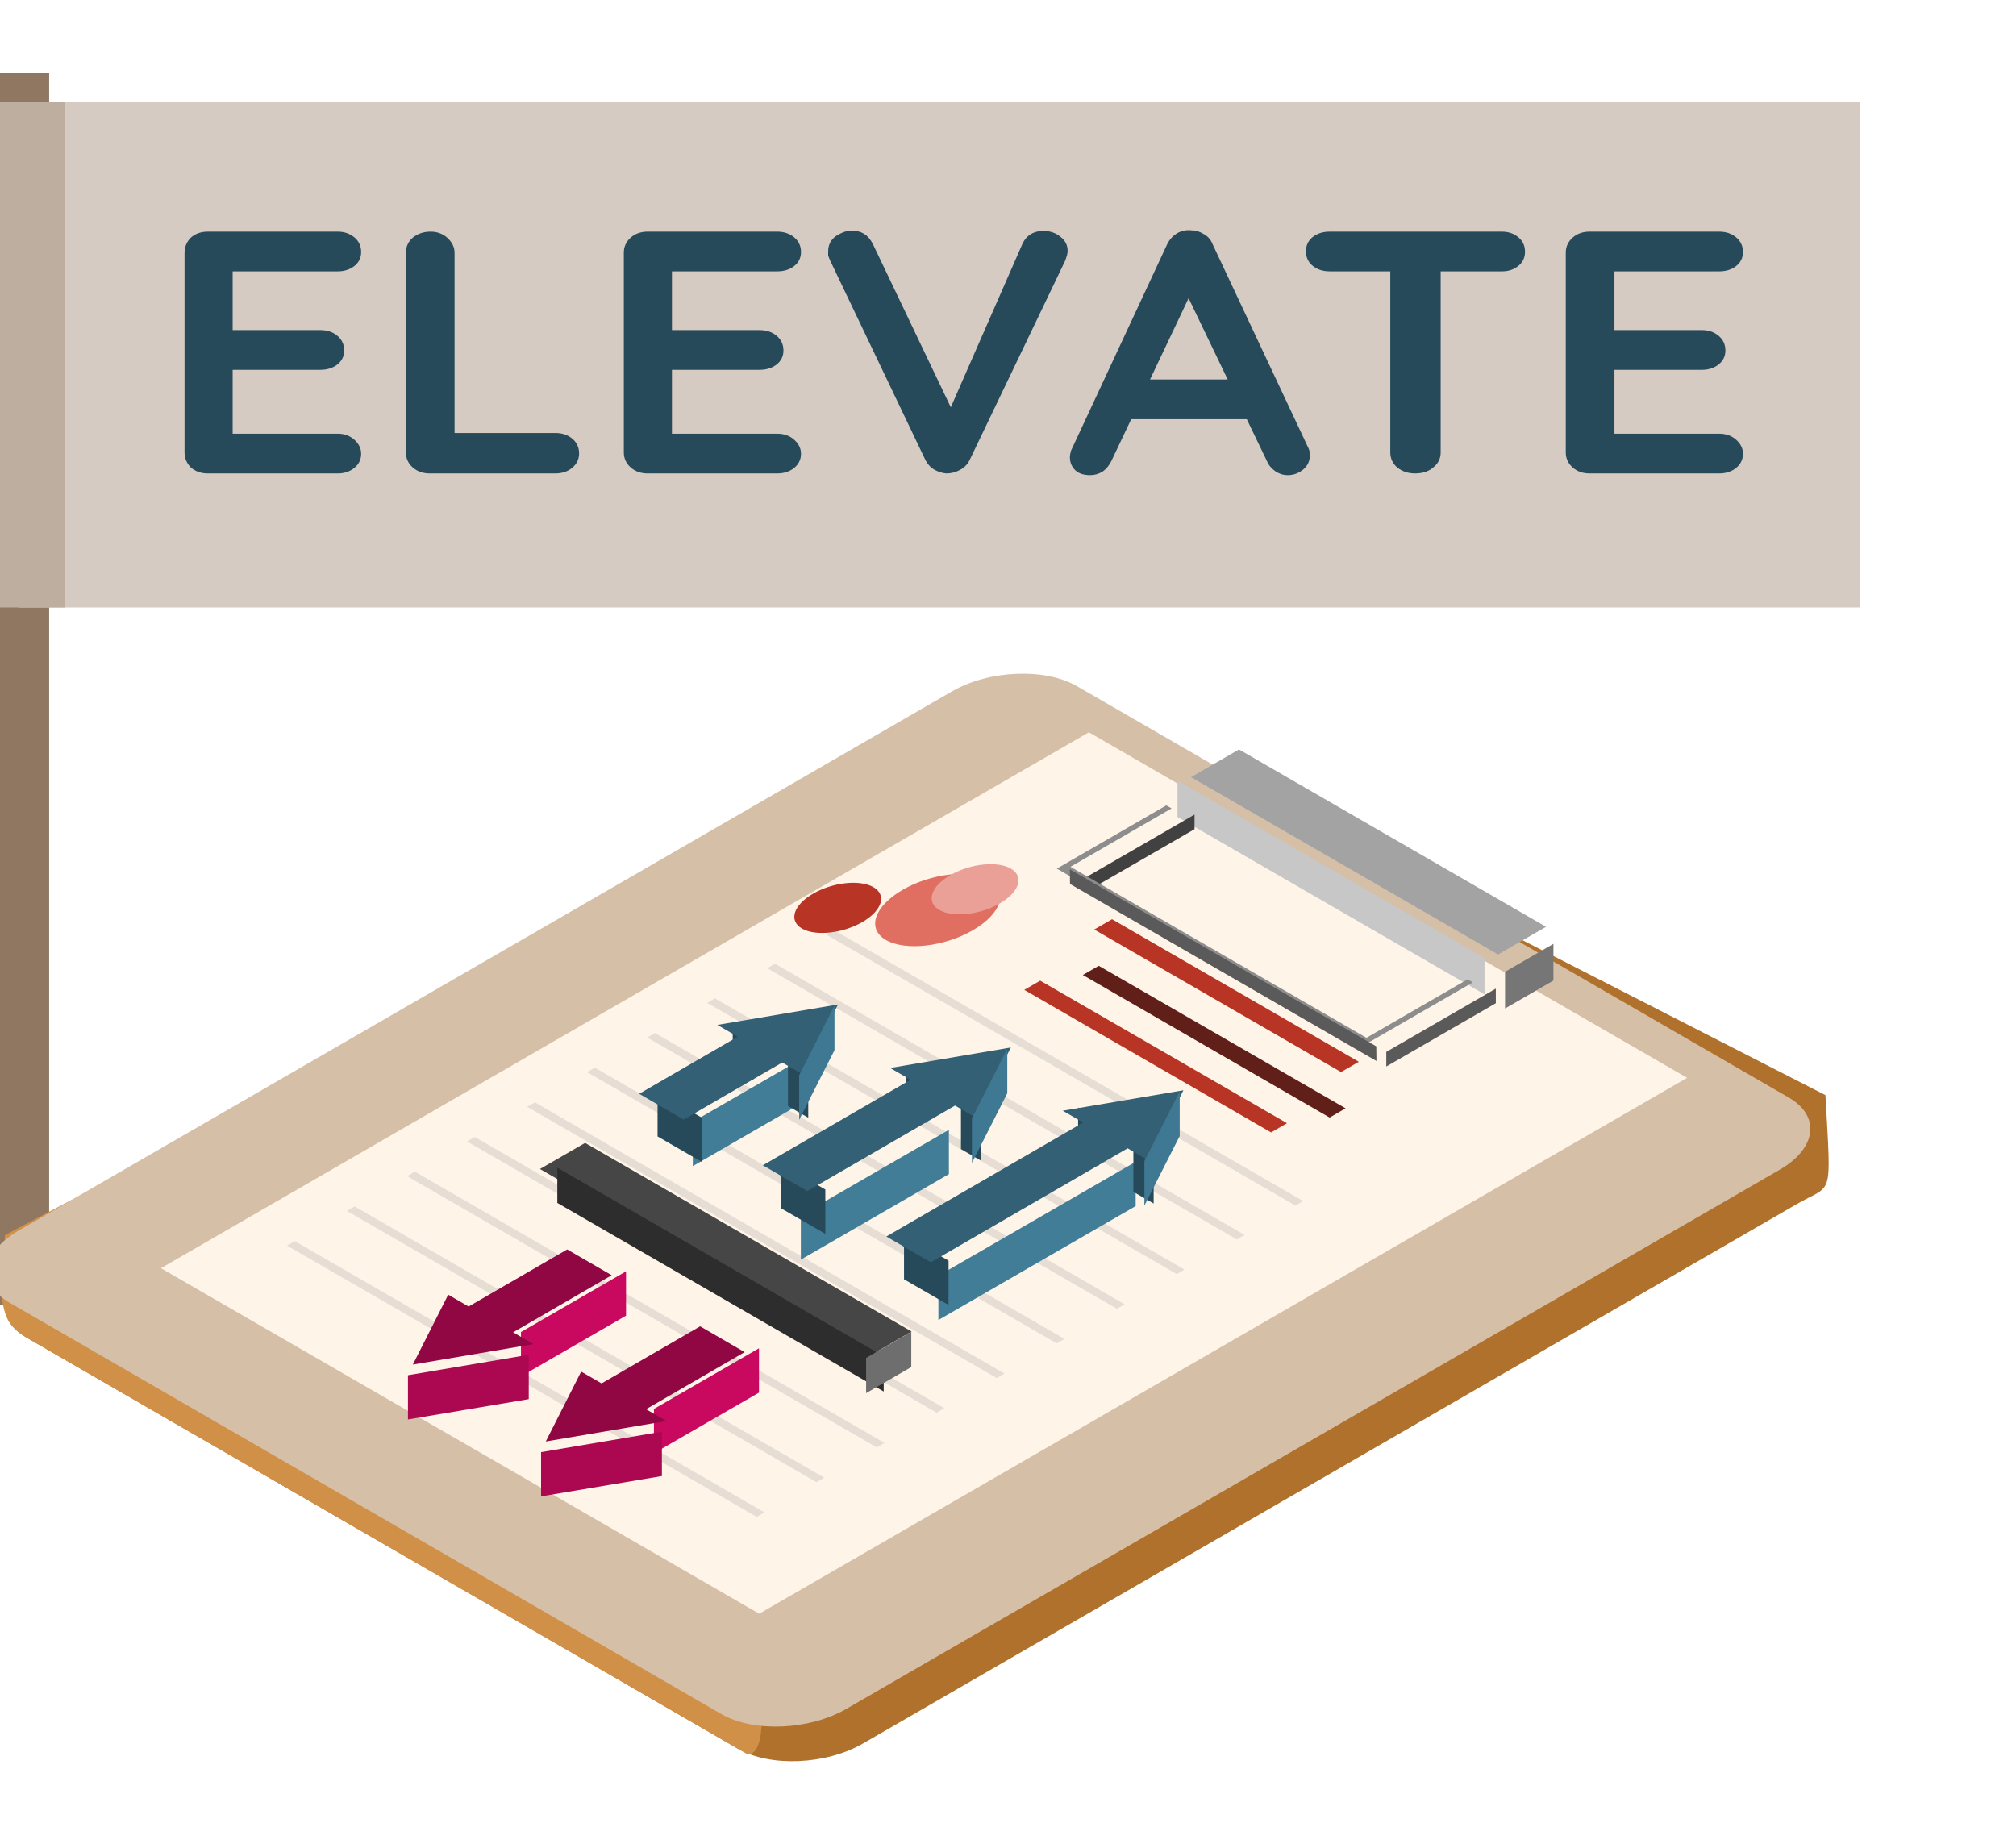 <svg xmlns="http://www.w3.org/2000/svg" xmlns:xlink="http://www.w3.org/1999/xlink" xmlns:serif="http://www.serif.com/" width="100%" height="100%" viewBox="0 0 566 512" xml:space="preserve" style="fill-rule:evenodd;clip-rule:evenodd;stroke-linejoin:round;stroke-miterlimit:2;">    <g transform="matrix(1,0,0,1,-31862.8,-1339.43)">        <g id="Artboard11" transform="matrix(0.531,0,0,0.48,16828.7,4699.41)">            <rect x="28286.6" y="-6996.71" width="1064.7" height="1064.7" style="fill:none;"></rect>            <clipPath id="_clip1">                <rect x="28286.6" y="-6996.71" width="1064.7" height="1064.7"></rect>            </clipPath>            <g clip-path="url(#_clip1)">                <g transform="matrix(3.947,2.522,-12.803,8.181,-81296.9,-96133.3)">                    <path d="M32105.8,1174.68L32105.8,1203.49C32097.9,1215.02 32072.1,1217.6 32039.8,1218.98L32005,1218.98C31974.6,1218.98 31946.7,1211.79 31946.7,1200.98L31949.2,1176.43C31949.2,1168.87 31974.7,1159.34 31998.4,1158.09C31998.4,1158.09 31998.4,1158.09 32058.1,1158.09C32067.6,1158.09 32105.6,1165.17 32105.8,1174.68Z" style="fill:rgb(240,203,116);"></path>                </g>                <g transform="matrix(1.881,0,0,2.082,-17080.9,-8829.57)">                    <g transform="matrix(0.103,-3.24698e-18,0,2.977,22086.4,14702.6)">                        <rect x="19817.1" y="-4636.64" width="184.5" height="116.266" style="fill:rgb(144,119,98);"></rect>                    </g>                    <g transform="matrix(2.805,4.4669e-17,-1.12081e-16,1.222,-31449,6573.38)">                        <rect x="19817.1" y="-4636.64" width="184.5" height="116.266" style="fill:rgb(213,203,195);"></rect>                    </g>                    <g transform="matrix(0.117,4.4669e-17,-4.66959e-18,1.222,21810.8,6573.38)">                        <rect x="19817.1" y="-4636.64" width="184.5" height="116.266" style="fill:rgb(190,174,160);"></rect>                    </g>                </g>                <g transform="matrix(0.975,0,0,0.989,697.939,-72.577)">                    <g transform="matrix(-1.618,-1.02,1.33,-0.838,63287.1,9203.88)">                        <path d="M18376.4,-3918.86L18376.4,-3538.22C18376.4,-3523.16 18367.7,-3510.94 18357,-3510.94L18125.8,-3493.76C18094.1,-3529.98 18099,-3523.16 18099,-3538.22L18099,-3918.86C18099,-3933.91 18107.7,-3946.13 18118.4,-3946.13L18357,-3946.13C18367.7,-3946.13 18376.4,-3933.91 18376.4,-3918.86Z" style="fill:rgb(176,113,44);"></path>                    </g>                    <g transform="matrix(-1.618,-1.02,1.33,-0.838,63287.4,9204.09)">                        <path d="M18390.4,-3914.37L18376.4,-3538.22C18376.4,-3523.16 18367.7,-3510.94 18357,-3510.94C18357,-3510.94 18227.6,-3828.51 18143.2,-3909.65C18118.8,-3933.13 18112.6,-3944.73 18115.7,-3946.13L18357,-3946.13C18367.7,-3946.13 18374.6,-3935.1 18390.4,-3914.37Z" style="fill:rgb(209,144,72);"></path>                    </g>                    <g transform="matrix(1.618,1.02,-1.33,0.838,-5657,-21772.5)">                        <path d="M18376.4,-3918.86L18376.4,-3538.22C18376.4,-3523.16 18367.7,-3510.94 18357,-3510.94L18118.4,-3510.94C18107.7,-3510.94 18099,-3523.16 18099,-3538.22L18099,-3918.86C18099,-3933.91 18107.7,-3946.13 18118.4,-3946.13L18357,-3946.13C18367.7,-3946.13 18376.4,-3933.91 18376.4,-3918.86Z" style="fill:rgb(214,191,167);"></path>                    </g>                    <g transform="matrix(2.135,1.345,-2.405,1.515,-19086.2,-25156.5)">                        <rect x="18150" y="-3845.89" width="151.955" height="209.229" style="fill:rgb(254,244,232);"></rect>                    </g>                    <g transform="matrix(-1.3,0.819,12.713,8.01,103125,10400.8)">                        <rect x="18158.3" y="-3974.23" width="19.99" height="13.097" style="fill:rgb(163,163,163);"></rect>                    </g>                    <g transform="matrix(1.312,-0.826,0,1.658,5315.42,15158.4)">                        <rect x="18158.3" y="-3974.23" width="19.99" height="13.097" style="fill:rgb(118,118,118);"></rect>                    </g>                    <g transform="matrix(0.906,0.571,-1.069,0.674,8194.83,-14227.6)">                        <ellipse cx="18155.1" cy="-3867.05" rx="14.726" ry="18.144" style="fill:rgb(184,52,36);"></ellipse>                    </g>                    <g transform="matrix(8.329,5.248,2.51544e-16,1.643,-122279,-95307.8)">                        <rect x="18158.3" y="-3974.23" width="19.99" height="13.097" style="fill:rgb(199,199,199);"></rect>                    </g>                    <g transform="matrix(1.29,0.813,-1.549,0.976,-578.674,-17452)">                        <ellipse cx="18155.1" cy="-3867.05" rx="14.726" ry="18.144" style="fill:rgb(224,111,97);"></ellipse>                    </g>                    <g transform="matrix(0.906,0.571,-1.069,0.674,8269.31,-14238.6)">                        <ellipse cx="18155.1" cy="-3867.05" rx="14.726" ry="18.144" style="fill:rgb(235,160,151);"></ellipse>                    </g>                    <g transform="matrix(1.308,0.824,-0.844,0.532,1854.05,-19402.1)">                        <rect x="18202.1" y="-3866.8" width="102.321" height="11.444" style="fill:rgb(184,52,36);"></rect>                    </g>                    <g transform="matrix(1.308,0.824,-0.755,0.476,2159.25,-19582.3)">                        <rect x="18202.1" y="-3866.8" width="102.321" height="11.444" style="fill:rgb(184,52,36);"></rect>                    </g>                    <g transform="matrix(2.489,1.568,-0.368,0.232,-17984.8,-34078.2)">                        <rect x="18202.1" y="-3866.8" width="102.321" height="11.444" style="fill:rgb(126,126,126);fill-opacity:0.19;"></rect>                    </g>                    <g transform="matrix(2.489,1.568,-0.368,0.232,-17953,-34098.2)">                        <rect x="18202.1" y="-3866.8" width="102.321" height="11.444" style="fill:rgb(126,126,126);fill-opacity:0.19;"></rect>                    </g>                    <g transform="matrix(2.489,1.568,-0.368,0.232,-18017.4,-34057.7)">                        <rect x="18202.1" y="-3866.8" width="102.321" height="11.444" style="fill:rgb(126,126,126);fill-opacity:0.19;"></rect>                    </g>                    <g transform="matrix(2.489,1.568,-0.368,0.232,-18049.9,-34037.2)">                        <rect x="18202.1" y="-3866.8" width="102.321" height="11.444" style="fill:rgb(126,126,126);fill-opacity:0.19;"></rect>                    </g>                    <g transform="matrix(2.489,1.568,-0.368,0.232,-18082.5,-34016.7)">                        <rect x="18202.1" y="-3866.8" width="102.321" height="11.444" style="fill:rgb(126,126,126);fill-opacity:0.19;"></rect>                    </g>                    <g transform="matrix(2.489,1.568,-0.368,0.232,-18115,-33996.2)">                        <rect x="18202.1" y="-3866.8" width="102.321" height="11.444" style="fill:rgb(126,126,126);fill-opacity:0.19;"></rect>                    </g>                    <g transform="matrix(2.489,1.568,-0.368,0.232,-18147.6,-33975.7)">                        <rect x="18202.1" y="-3866.8" width="102.321" height="11.444" style="fill:rgb(126,126,126);fill-opacity:0.19;"></rect>                    </g>                    <g transform="matrix(2.489,1.568,-0.368,0.232,-18180.1,-33955.2)">                        <rect x="18202.1" y="-3866.8" width="102.321" height="11.444" style="fill:rgb(126,126,126);fill-opacity:0.19;"></rect>                    </g>                    <g transform="matrix(2.489,1.568,-0.368,0.232,-18212.7,-33934.6)">                        <rect x="18202.1" y="-3866.8" width="102.321" height="11.444" style="fill:rgb(126,126,126);fill-opacity:0.19;"></rect>                    </g>                    <g transform="matrix(2.489,1.568,-0.368,0.232,-18245.2,-33914.1)">                        <rect x="18202.1" y="-3866.8" width="102.321" height="11.444" style="fill:rgb(126,126,126);fill-opacity:0.19;"></rect>                    </g>                    <g transform="matrix(1.308,0.824,-0.755,0.476,2191,-19591.1)">                        <rect x="18202.1" y="-3866.8" width="102.321" height="11.444" style="fill:rgb(96,31,24);"></rect>                    </g>                    <g transform="matrix(-1.533,0.966,7.633,4.809,50415,-24171)">                        <rect x="16337.5" y="428.484" width="15.973" height="23.195" style="fill:rgb(70,70,70);"></rect>                    </g>                    <g transform="matrix(-11.081,-6.982,6.33643e-16,0.899,209838,107481)">                        <rect x="16337.5" y="428.484" width="15.973" height="23.195" style="fill:rgb(45,45,45);"></rect>                    </g>                    <g transform="matrix(-1.533,0.966,-1.94967e-16,0.899,53862.5,-22383.9)">                        <rect x="16337.5" y="428.484" width="15.973" height="23.195" style="fill:rgb(110,110,110);"></rect>                    </g>                    <g transform="matrix(1.57215e-17,0.432,-4.536,2.858,11107,-2905.7)">                        <rect x="18158.3" y="-3974.23" width="19.99" height="13.097" style="fill:rgb(90,90,90);"></rect>                    </g>                    <g transform="matrix(1.57215e-17,0.432,-4.536,2.858,10943.6,-3008.65)">                        <rect x="18158.3" y="-3974.23" width="19.99" height="13.097" style="fill:rgb(65,65,65);"></rect>                    </g>                    <g transform="matrix(1.51,0,0,1.648,-8830.7,1622.81)">                        <path d="M25094.6,-4859.67L24984.6,-4923.21L25023.9,-4945.91L25025.8,-4944.83L24989.5,-4923.86L25095.8,-4862.49L25132.1,-4883.46L25134,-4882.38L25094.6,-4859.67Z" style="fill:rgb(141,141,141);"></path>                    </g>                    <g transform="matrix(8.313,5.238,0.006,0.66,-122023,-98980.4)">                        <rect x="18158.3" y="-3974.23" width="19.99" height="13.097" style="fill:rgb(90,90,90);"></rect>                    </g>                    <g transform="matrix(2.635,-1.66,1.57215e-17,1.625,-36344.4,42721.6)">                        <rect x="24706.5" y="-4919.62" width="30.468" height="16.13" style="fill:rgb(66,125,152);"></rect>                    </g>                    <g transform="matrix(0.361,0.227,2.3235e-16,1.625,19925,-3964.96)">                        <rect x="24706.5" y="-4919.62" width="30.468" height="16.13" style="fill:rgb(39,74,90);"></rect>                    </g>                    <g transform="matrix(0.793,0.499,3.39025e-16,1.625,9154.09,-10650.2)">                        <rect x="24706.5" y="-4919.62" width="30.468" height="16.13" style="fill:rgb(39,74,90);"></rect>                    </g>                    <g transform="matrix(0.366,0.23,2.38486e-16,1.703,19771.5,-3678.98)">                        <rect x="24706.5" y="-4919.62" width="30.468" height="16.13" style="fill:rgb(39,74,90);"></rect>                    </g>                    <g transform="matrix(-0.174,-0.11,-0.285,0.18,32049.5,-4046.73)">                        <path d="M19831.2,-764.335L19894.7,-764.335L19761.8,-912.769L19628.9,-764.335L19692.5,-764.335L19692.5,-483.332L19831.2,-483.332L19831.2,-764.335Z" style="fill:rgb(51,96,117);"></path>                    </g>                    <g transform="matrix(-8.53871e-15,-0.19,-0.04,0.086,28838.6,-2550.47)">                        <rect x="19692.5" y="-764.335" width="138.669" height="478.923" style="fill:rgb(63,120,146);"></rect>                    </g>                    <g transform="matrix(1.76,-1.109,1.0499e-17,1.625,-14784.8,29053)">                        <rect x="24706.5" y="-4919.62" width="30.468" height="16.13" style="fill:rgb(66,125,152);"></rect>                    </g>                    <g transform="matrix(0.361,0.227,2.3235e-16,1.625,19831.2,-3990.43)">                        <rect x="24706.5" y="-4919.62" width="30.468" height="16.13" style="fill:rgb(39,74,90);"></rect>                    </g>                    <g transform="matrix(0.793,0.499,3.39025e-16,1.625,9087.27,-10692.6)">                        <rect x="24706.5" y="-4919.62" width="30.468" height="16.13" style="fill:rgb(39,74,90);"></rect>                    </g>                    <g transform="matrix(0.366,0.23,2.38486e-16,1.703,19677.7,-3704.45)">                        <rect x="24706.5" y="-4919.62" width="30.468" height="16.13" style="fill:rgb(39,74,90);"></rect>                    </g>                    <g transform="matrix(-0.174,-0.11,-0.285,0.18,31955.8,-4072.2)">                        <path d="M19831.2,-764.335L19894.7,-764.335L19761.8,-912.769L19628.9,-764.335L19692.5,-764.335L19692.5,-576.774L19831.2,-576.774L19831.2,-764.335Z" style="fill:rgb(51,96,117);"></path>                    </g>                    <g transform="matrix(-8.53871e-15,-0.19,-0.04,0.086,28744.9,-2575.94)">                        <rect x="19692.5" y="-764.335" width="138.669" height="478.923" style="fill:rgb(63,120,146);"></rect>                    </g>                    <g transform="matrix(1.87,-1.178,6.67793e-18,1.625,-17595.7,30882.1)">                        <rect x="24706.5" y="-4919.62" width="30.468" height="16.13" style="fill:rgb(201,9,95);"></rect>                    </g>                    <g transform="matrix(1.87,-1.178,6.67793e-18,1.625,-17523.6,30927.6)">                        <rect x="24706.5" y="-4919.62" width="30.468" height="16.13" style="fill:rgb(201,9,95);"></rect>                    </g>                    <g transform="matrix(2.148,-0.394,4.26406e-16,1.625,-24525.4,11537.7)">                        <path d="M24737,-4919.64L24737,-4903.49L24706.5,-4903.49L24706.5,-4919.59L24737,-4919.64Z" style="fill:rgb(172,8,81);"></path>                    </g>                    <g transform="matrix(2.148,-0.394,4.26406e-16,1.625,-24453.2,11583.2)">                        <path d="M24737,-4919.64L24737,-4903.49L24706.5,-4903.49L24706.5,-4919.59L24737,-4919.64Z" style="fill:rgb(172,8,81);"></path>                    </g>                    <g transform="matrix(0.174,0.11,0.285,-0.18,25368.4,-8535.38)">                        <path d="M19831.2,-764.335L19894.7,-764.335L19761.8,-912.769L19628.9,-764.335L19692.5,-764.335L19692.5,-576.774L19831.2,-576.774L19831.2,-764.335Z" style="fill:rgb(144,7,68);"></path>                    </g>                    <g transform="matrix(0.174,0.11,0.285,-0.18,25440.5,-8489.9)">                        <path d="M19831.2,-764.335L19894.7,-764.335L19761.8,-912.769L19628.9,-764.335L19692.5,-764.335L19692.5,-576.774L19831.2,-576.774L19831.2,-764.335Z" style="fill:rgb(144,7,68);"></path>                    </g>                    <g transform="matrix(3.511,-2.212,2.09461e-17,1.625,-57912.7,56395.3)">                        <rect x="24706.5" y="-4919.62" width="30.468" height="16.13" style="fill:rgb(66,125,152);"></rect>                    </g>                    <g transform="matrix(0.361,0.227,2.3235e-16,1.625,20018.5,-3939.67)">                        <rect x="24706.5" y="-4919.62" width="30.468" height="16.13" style="fill:rgb(39,74,90);"></rect>                    </g>                    <g transform="matrix(0.793,0.499,3.39025e-16,1.625,9220.92,-10608.1)">                        <rect x="24706.5" y="-4919.62" width="30.468" height="16.13" style="fill:rgb(39,74,90);"></rect>                    </g>                    <g transform="matrix(0.366,0.23,2.38486e-16,1.703,19865,-3653.69)">                        <rect x="24706.5" y="-4919.62" width="30.468" height="16.13" style="fill:rgb(39,74,90);"></rect>                    </g>                    <g transform="matrix(-0.174,-0.11,-0.285,0.18,32143.1,-4021.44)">                        <path d="M19831.2,-764.335L19894.7,-764.335L19761.8,-912.769L19628.9,-764.335L19692.5,-764.335L19692.5,-389.863L19831.2,-389.863L19831.2,-764.335Z" style="fill:rgb(51,96,117);"></path>                    </g>                    <g transform="matrix(-8.53871e-15,-0.19,-0.04,0.086,28932.1,-2525.17)">                        <rect x="19692.5" y="-764.335" width="138.669" height="478.923" style="fill:rgb(63,120,146);"></rect>                    </g>                </g>                <g transform="matrix(2.993,-2.31189e-16,0,2.951,-29448.8,7014.92)">                    <path d="M19335.6,-4703.27L19358.6,-4703.27C19359.7,-4703.27 19360.7,-4702.89 19361.5,-4702.14C19362.3,-4701.39 19362.7,-4700.42 19362.7,-4699.23C19362.7,-4698.09 19362.3,-4697.16 19361.5,-4696.46C19360.7,-4695.75 19359.7,-4695.4 19358.6,-4695.4L19339.4,-4695.4L19340,-4696.56L19340,-4683.21L19339.5,-4683.76L19355.5,-4683.76C19356.7,-4683.76 19357.7,-4683.38 19358.5,-4682.63C19359.3,-4681.88 19359.7,-4680.9 19359.7,-4679.72C19359.7,-4678.58 19359.3,-4677.65 19358.5,-4676.94C19357.7,-4676.24 19356.7,-4675.88 19355.5,-4675.88L19339.7,-4675.88L19340,-4676.43L19340,-4662.6L19339.5,-4663.22L19358.6,-4663.22C19359.7,-4663.22 19360.7,-4662.82 19361.5,-4662.02C19362.3,-4661.22 19362.7,-4660.3 19362.7,-4659.25C19362.7,-4658.11 19362.3,-4657.17 19361.5,-4656.44C19360.7,-4655.71 19359.7,-4655.34 19358.6,-4655.34L19335.6,-4655.34C19334.4,-4655.34 19333.4,-4655.74 19332.6,-4656.54C19331.9,-4657.34 19331.5,-4658.33 19331.5,-4659.52L19331.5,-4699.09C19331.5,-4700.28 19331.9,-4701.27 19332.6,-4702.07C19333.4,-4702.87 19334.4,-4703.27 19335.6,-4703.27Z" style="fill:rgb(39,74,90);fill-rule:nonzero;"></path>                    <path d="M19397,-4663.36C19398.2,-4663.36 19399.2,-4662.98 19400,-4662.23C19400.8,-4661.47 19401.2,-4660.5 19401.2,-4659.32C19401.2,-4658.17 19400.8,-4657.23 19400,-4656.47C19399.2,-4655.72 19398.2,-4655.34 19397,-4655.34L19374.8,-4655.34C19373.6,-4655.34 19372.6,-4655.74 19371.8,-4656.54C19371,-4657.34 19370.6,-4658.33 19370.6,-4659.52L19370.6,-4699.09C19370.6,-4700.28 19371,-4701.27 19371.8,-4702.07C19372.7,-4702.87 19373.7,-4703.27 19375,-4703.27C19376.1,-4703.27 19377.1,-4702.87 19377.9,-4702.07C19378.7,-4701.27 19379.2,-4700.28 19379.2,-4699.09L19379.2,-4662.19L19377.7,-4663.36L19397,-4663.36Z" style="fill:rgb(39,74,90);fill-rule:nonzero;"></path>                    <path d="M19413.3,-4703.27L19436.2,-4703.27C19437.4,-4703.27 19438.4,-4702.89 19439.2,-4702.14C19440,-4701.39 19440.4,-4700.42 19440.4,-4699.23C19440.4,-4698.09 19440,-4697.16 19439.2,-4696.46C19438.4,-4695.75 19437.4,-4695.4 19436.2,-4695.4L19417,-4695.4L19417.6,-4696.56L19417.6,-4683.21L19417.1,-4683.76L19433.1,-4683.76C19434.3,-4683.76 19435.3,-4683.38 19436.1,-4682.63C19436.9,-4681.88 19437.3,-4680.9 19437.3,-4679.72C19437.3,-4678.58 19436.9,-4677.65 19436.1,-4676.94C19435.3,-4676.24 19434.3,-4675.88 19433.1,-4675.88L19417.3,-4675.88L19417.6,-4676.43L19417.6,-4662.6L19417.1,-4663.22L19436.2,-4663.22C19437.4,-4663.22 19438.4,-4662.82 19439.2,-4662.02C19440,-4661.22 19440.4,-4660.3 19440.4,-4659.25C19440.4,-4658.11 19440,-4657.17 19439.2,-4656.44C19438.4,-4655.71 19437.4,-4655.34 19436.2,-4655.34L19413.3,-4655.34C19412.1,-4655.34 19411.1,-4655.74 19410.3,-4656.54C19409.5,-4657.34 19409.1,-4658.33 19409.1,-4659.52L19409.1,-4699.09C19409.1,-4700.28 19409.5,-4701.27 19410.3,-4702.07C19411.1,-4702.87 19412.1,-4703.27 19413.3,-4703.27Z" style="fill:rgb(39,74,90);fill-rule:nonzero;"></path>                    <path d="M19483.2,-4703.41C19484.4,-4703.41 19485.4,-4703.03 19486.2,-4702.28C19487.1,-4701.52 19487.5,-4700.58 19487.5,-4699.44C19487.5,-4698.84 19487.3,-4698.23 19487.1,-4697.59L19470.2,-4658.02C19469.8,-4657.1 19469.2,-4656.43 19468.4,-4655.99C19467.7,-4655.56 19466.9,-4655.34 19466.1,-4655.34C19465.4,-4655.39 19464.7,-4655.63 19464,-4656.06C19463.3,-4656.5 19462.8,-4657.12 19462.4,-4657.95L19445.5,-4697.66C19445.4,-4697.93 19445.3,-4698.22 19445.2,-4698.51C19445.2,-4698.81 19445.2,-4699.09 19445.2,-4699.37C19445.2,-4700.69 19445.7,-4701.71 19446.6,-4702.41C19447.6,-4703.12 19448.5,-4703.48 19449.3,-4703.48C19451.1,-4703.48 19452.3,-4702.59 19453.1,-4700.81L19468.1,-4665.55L19465.7,-4665.48L19479.5,-4700.81C19480.2,-4702.54 19481.5,-4703.41 19483.2,-4703.41Z" style="fill:rgb(39,74,90);fill-rule:nonzero;"></path>                    <path d="M19509.9,-4692.52L19495.2,-4657.74C19494.8,-4656.87 19494.3,-4656.2 19493.7,-4655.72C19493,-4655.24 19492.3,-4655 19491.5,-4655C19490.3,-4655 19489.4,-4655.34 19488.8,-4656.03C19488.2,-4656.71 19487.9,-4657.56 19487.9,-4658.56C19487.9,-4658.97 19488,-4659.41 19488.1,-4659.86L19505.1,-4700.81C19505.5,-4701.72 19506.1,-4702.43 19506.8,-4702.93C19507.6,-4703.43 19508.4,-4703.64 19509.3,-4703.54C19510.1,-4703.54 19510.8,-4703.3 19511.5,-4702.82C19512.3,-4702.35 19512.8,-4701.67 19513.1,-4700.81L19529.9,-4660.69C19530.2,-4660.09 19530.3,-4659.54 19530.3,-4659.04C19530.3,-4657.81 19529.9,-4656.83 19529.1,-4656.1C19528.3,-4655.37 19527.4,-4655 19526.4,-4655C19525.6,-4655 19524.9,-4655.25 19524.2,-4655.76C19523.6,-4656.26 19523,-4656.94 19522.7,-4657.81L19508,-4692.11L19509.9,-4692.52ZM19497.3,-4666.09L19501,-4673.97L19519.5,-4673.97L19520.8,-4666.09L19497.3,-4666.09Z" style="fill:rgb(39,74,90);fill-rule:nonzero;"></path>                    <path d="M19548.9,-4655.34C19547.6,-4655.34 19546.6,-4655.74 19545.7,-4656.54C19544.9,-4657.34 19544.5,-4658.33 19544.5,-4659.52L19544.5,-4699.23L19553.4,-4699.23L19553.4,-4659.52C19553.4,-4658.33 19553,-4657.34 19552.1,-4656.54C19551.3,-4655.74 19550.2,-4655.34 19548.9,-4655.34ZM19533.8,-4695.4C19532.6,-4695.4 19531.6,-4695.76 19530.8,-4696.49C19530,-4697.22 19529.6,-4698.18 19529.6,-4699.37C19529.6,-4700.55 19530,-4701.5 19530.8,-4702.21C19531.6,-4702.92 19532.6,-4703.27 19533.8,-4703.27L19564.2,-4703.27C19565.4,-4703.27 19566.3,-4702.9 19567.1,-4702.18C19567.9,-4701.44 19568.3,-4700.49 19568.3,-4699.3C19568.3,-4698.11 19567.9,-4697.16 19567.1,-4696.46C19566.3,-4695.75 19565.4,-4695.4 19564.2,-4695.4L19533.8,-4695.4Z" style="fill:rgb(39,74,90);fill-rule:nonzero;"></path>                    <path d="M19579.7,-4703.27L19602.6,-4703.27C19603.8,-4703.27 19604.8,-4702.89 19605.6,-4702.14C19606.4,-4701.39 19606.8,-4700.42 19606.8,-4699.23C19606.8,-4698.09 19606.4,-4697.16 19605.6,-4696.46C19604.8,-4695.75 19603.8,-4695.4 19602.6,-4695.4L19583.5,-4695.4L19584.1,-4696.56L19584.1,-4683.21L19583.5,-4683.76L19599.6,-4683.76C19600.7,-4683.76 19601.7,-4683.38 19602.5,-4682.63C19603.3,-4681.88 19603.7,-4680.9 19603.7,-4679.72C19603.7,-4678.58 19603.3,-4677.65 19602.5,-4676.94C19601.7,-4676.24 19600.7,-4675.88 19599.6,-4675.88L19583.7,-4675.88L19584.1,-4676.43L19584.1,-4662.6L19583.5,-4663.22L19602.6,-4663.22C19603.8,-4663.22 19604.8,-4662.82 19605.6,-4662.02C19606.4,-4661.22 19606.8,-4660.3 19606.8,-4659.25C19606.8,-4658.11 19606.4,-4657.17 19605.6,-4656.44C19604.8,-4655.71 19603.8,-4655.34 19602.6,-4655.34L19579.7,-4655.34C19578.5,-4655.34 19577.5,-4655.74 19576.7,-4656.54C19575.9,-4657.34 19575.5,-4658.33 19575.5,-4659.52L19575.5,-4699.09C19575.5,-4700.28 19575.9,-4701.27 19576.7,-4702.07C19577.5,-4702.87 19578.5,-4703.27 19579.7,-4703.27Z" style="fill:rgb(39,74,90);fill-rule:nonzero;"></path>                </g>            </g>        </g>    </g></svg>